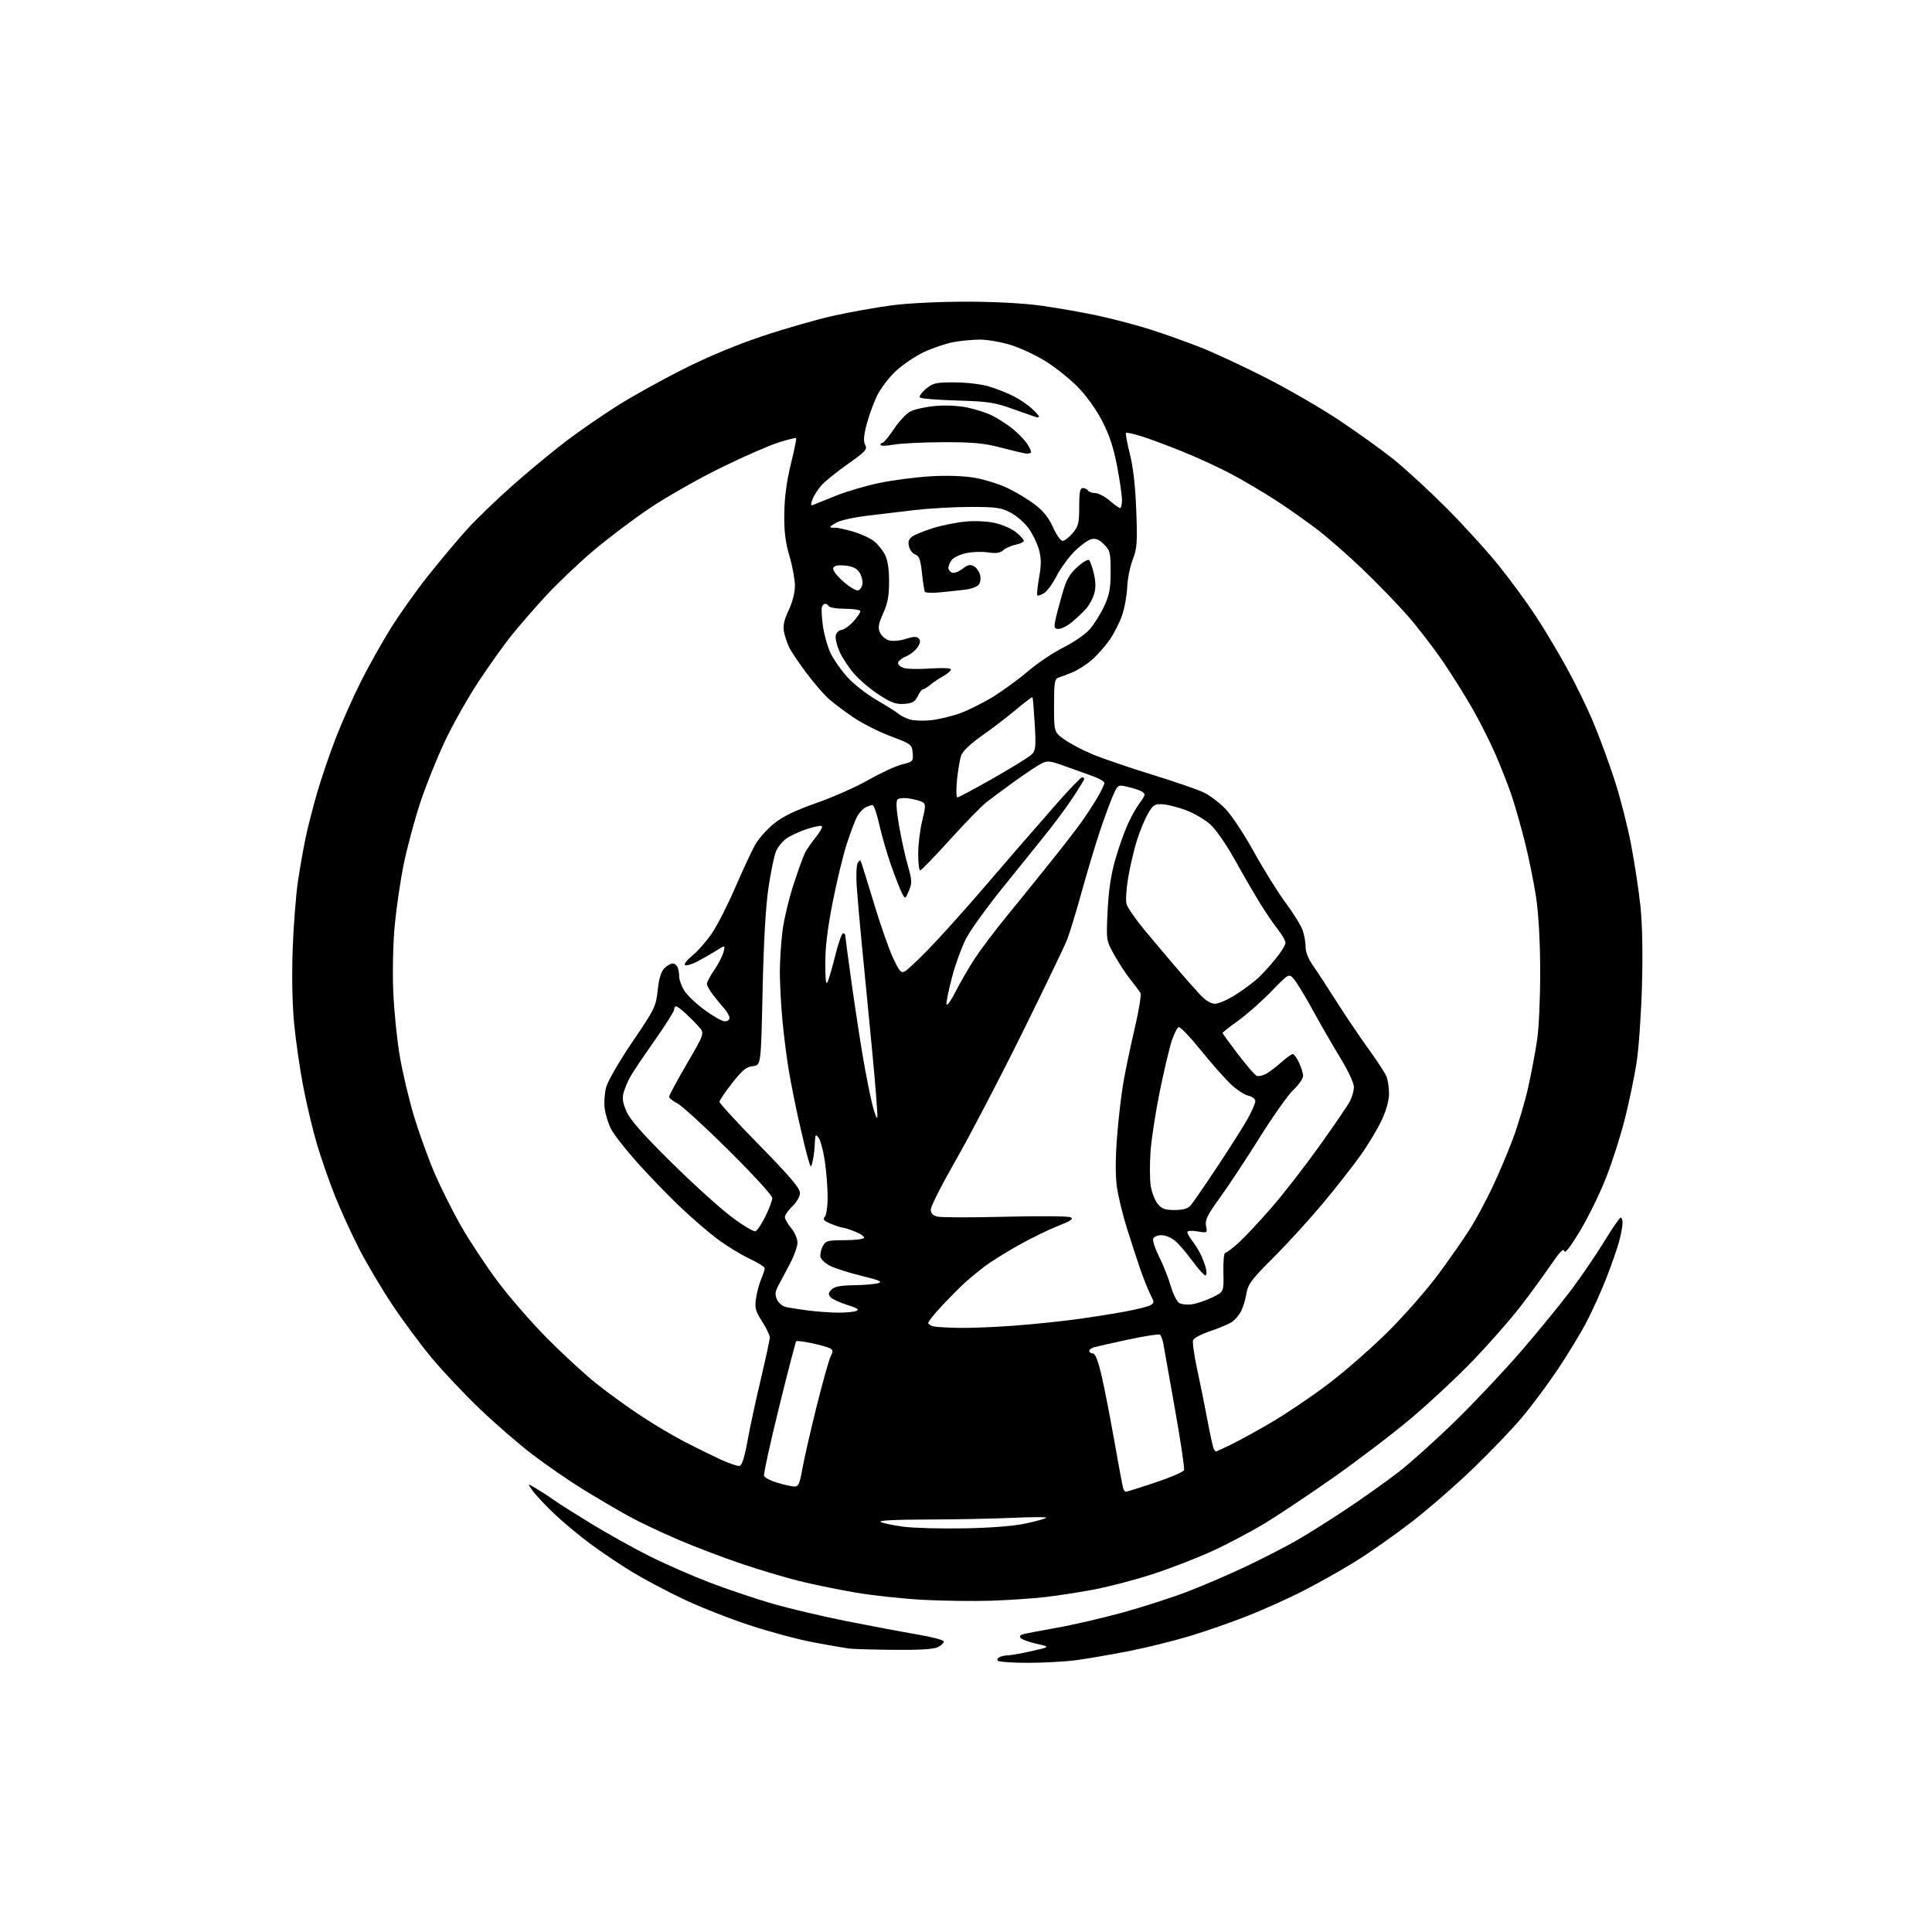 <?xml version="1.0" encoding="UTF-8" standalone="no"?>
<svg 
  version="1.1" 
  xmlns="http://www.w3.org/2000/svg" 
  xmlns:xlink="http://www.w3.org/1999/xlink" 
  xmlns:svg="http://www.w3.org/2000/svg"
  xmlns:rdf="http://www.w3.org/1999/02/22-rdf-syntax-ns#"
  xmlns:cc="http://creativecommons.org/ns#"
  xmlns:dc="http://purl.org/dc/elements/1.1/"
  viewBox="0 0 768 768"
  width="768"
  height="768"
>
<style>svg {background-color: white; }</style>"
<path stroke="none" fill="black" fill-rule="evenodd" d="M408.49,661.00C402.23,661.00 396.87,660.60 396.56,660.10C396.26,659.61 396.72,658.94 397.59,658.60C398.45,658.27 399.97,658.00 400.96,658.00C401.95,658.00 406.07,657.25 410.13,656.33C417.50,654.66 417.50,654.66 412.18,653.46C409.25,652.79 406.39,651.79 405.83,651.23C405.12,650.52 405.38,650.03 406.65,649.65C407.67,649.35 413.68,648.20 420.00,647.08C426.32,645.97 438.15,643.23 446.29,641.00C454.42,638.76 466.22,634.95 472.51,632.52C478.80,630.09 489.21,625.59 495.65,622.53C502.09,619.47 510.99,614.89 515.43,612.34C519.87,609.80 528.90,604.11 535.50,599.71C542.10,595.30 551.33,588.74 556.00,585.12C560.67,581.51 570.74,572.46 578.37,565.02C586.00,557.59 597.88,544.98 604.77,537.00C611.66,529.02 620.61,518.07 624.66,512.66C628.71,507.25 634.61,498.59 637.76,493.42C640.92,488.25 643.84,484.01 644.25,484.01C644.66,484.00 644.99,485.01 644.99,486.25C644.98,487.49 644.37,490.75 643.62,493.50C642.88,496.25 640.64,502.70 638.64,507.84C636.64,512.97 633.10,520.85 630.76,525.34C628.43,529.83 623.20,538.45 619.14,544.50C615.07,550.55 608.64,559.17 604.84,563.66C601.04,568.15 592.41,577.15 585.67,583.66C578.93,590.17 567.89,599.77 561.14,605.00C554.39,610.23 544.28,617.33 538.68,620.78C533.08,624.24 523.77,629.48 518.00,632.42C512.23,635.36 502.32,639.82 496.00,642.33C489.68,644.83 479.22,648.47 472.76,650.42C466.31,652.36 455.28,655.07 448.26,656.44C441.24,657.80 431.98,659.39 427.68,659.96C423.38,660.53 414.74,661.00 408.49,661.00zM355.50,655.84C347.25,655.76 339.15,655.53 337.50,655.32C335.85,655.11 329.55,654.01 323.50,652.89C317.45,651.76 305.94,648.68 297.92,646.04C289.89,643.39 278.09,638.74 271.68,635.69C265.28,632.65 256.19,627.84 251.50,625.00C246.80,622.16 239.25,617.10 234.73,613.75C230.20,610.40 223.64,604.92 220.15,601.58C216.65,598.24 212.84,594.16 211.67,592.53C209.55,589.56 209.55,589.56 213.52,591.94C215.71,593.25 218.85,595.30 220.50,596.49C222.15,597.69 228.76,601.87 235.19,605.79C241.61,609.71 251.94,615.46 258.14,618.57C264.34,621.68 275.08,626.39 282.01,629.04C288.94,631.69 300.12,635.46 306.86,637.42C313.61,639.38 327.08,642.56 336.81,644.49C346.54,646.42 359.14,648.79 364.80,649.75C370.47,650.71 375.14,651.95 375.19,652.50C375.24,653.05 374.20,654.06 372.89,654.74C371.27,655.57 365.69,655.93 355.50,655.84zM394.00,636.31C387.12,636.54 374.96,636.38 366.98,635.96C358.99,635.54 346.84,634.23 339.98,633.05C333.11,631.88 323.00,629.79 317.50,628.42C312.00,627.05 301.65,623.95 294.50,621.53C287.35,619.12 276.10,614.83 269.50,612.00C262.90,609.18 254.12,605.01 250.00,602.75C245.88,600.49 237.78,595.74 232.00,592.19C226.22,588.63 217.03,582.30 211.56,578.11C206.10,573.93 196.70,565.79 190.69,560.02C184.68,554.26 176.17,545.26 171.80,540.02C167.42,534.79 160.33,525.23 156.03,518.79C151.73,512.35 145.73,502.22 142.69,496.29C139.66,490.35 135.34,480.89 133.10,475.26C130.86,469.63 127.68,460.51 126.04,454.99C124.40,449.47 121.95,439.22 120.60,432.22C119.24,425.23 117.59,413.88 116.93,407.00C116.19,399.31 115.97,387.96 116.34,377.50C116.67,368.15 117.61,356.00 118.42,350.50C119.24,345.00 120.61,337.12 121.49,333.00C122.36,328.88 124.43,320.78 126.10,315.02C127.76,309.25 131.15,299.35 133.62,293.02C136.09,286.68 140.59,276.60 143.62,270.62C146.64,264.63 151.91,255.26 155.31,249.79C158.71,244.32 165.32,235.01 170.00,229.10C174.68,223.20 181.65,214.87 185.50,210.60C189.35,206.34 197.90,198.10 204.50,192.31C211.10,186.51 220.61,178.68 225.63,174.91C230.65,171.13 239.42,165.08 245.13,161.46C250.83,157.84 262.51,151.33 271.08,147.00C281.10,141.93 292.51,137.15 303.08,133.62C312.11,130.59 324.88,126.93 331.47,125.48C338.05,124.03 348.40,122.19 354.47,121.38C360.80,120.54 373.37,119.92 384.00,119.92C395.42,119.93 406.90,120.54 414.00,121.53C420.32,122.41 430.47,124.19 436.55,125.50C442.62,126.81 452.07,129.31 457.55,131.06C463.02,132.80 472.00,136.02 477.50,138.20C483.00,140.38 494.68,145.83 503.45,150.30C512.22,154.77 525.27,162.34 532.45,167.13C539.63,171.91 549.33,178.88 554.00,182.62C558.67,186.36 568.13,195.07 575.01,201.96C581.89,208.86 591.30,219.22 595.94,225.00C600.57,230.78 607.16,239.78 610.57,245.00C613.99,250.22 619.55,259.53 622.92,265.67C626.30,271.82 631.03,281.54 633.43,287.28C635.83,293.01 639.61,303.28 641.82,310.10C644.04,316.92 646.97,328.35 648.34,335.50C649.71,342.65 651.39,353.60 652.06,359.84C652.85,367.18 653.08,378.47 652.71,391.84C652.39,403.20 651.42,417.00 650.55,422.50C649.69,428.00 647.63,437.90 645.98,444.50C644.33,451.10 640.97,461.68 638.50,468.00C636.03,474.32 631.35,483.91 628.09,489.30C624.16,495.81 622.05,498.50 621.80,497.30C621.55,496.03 619.96,497.69 616.35,503.00C613.55,507.12 608.08,514.60 604.20,519.61C600.32,524.62 592.05,534.03 585.83,540.53C579.60,547.02 568.56,557.35 561.30,563.49C554.05,569.62 540.10,580.28 530.30,587.16C520.51,594.05 507.99,602.40 502.47,605.73C496.96,609.05 487.51,614.02 481.47,616.77C475.44,619.51 464.88,623.58 458.00,625.81C451.12,628.03 440.77,630.74 435.00,631.84C429.23,632.93 420.45,634.29 415.50,634.86C410.55,635.43 400.88,636.08 394.00,636.31zM383.50,607.54C394.29,607.33 403.22,606.61 407.94,605.57C412.04,604.68 415.64,603.67 415.94,603.33C416.25,603.00 410.24,603.01 402.59,603.36C394.94,603.71 379.64,604.01 368.59,604.03C356.05,604.05 349.08,604.40 350.05,604.97C350.91,605.47 354.96,606.33 359.05,606.88C363.15,607.42 374.15,607.72 383.50,607.54zM447.57,593.00C447.91,593.00 453.14,591.36 459.19,589.35C465.23,587.34 470.40,585.12 470.67,584.42C470.94,583.72 469.33,572.88 467.09,560.32C464.85,547.77 462.77,536.05 462.47,534.29C462.17,532.52 461.53,530.83 461.05,530.53C460.57,530.24 454.85,531.14 448.34,532.53C441.83,533.93 435.71,535.31 434.75,535.60C433.79,535.90 433.00,536.55 433.00,537.07C433.00,537.58 433.64,538.00 434.42,538.00C435.38,538.00 436.49,540.83 437.87,546.75C439.00,551.56 441.30,563.38 443.00,573.00C444.69,582.62 446.27,591.06 446.51,591.75C446.74,592.44 447.22,593.00 447.57,593.00zM315.59,590.90C317.42,590.99 317.84,590.09 318.97,583.76C319.69,579.78 322.23,568.64 324.63,559.01C327.04,549.38 329.54,540.46 330.20,539.18C331.17,537.33 331.14,536.70 330.07,536.04C329.33,535.59 326.08,534.65 322.84,533.97C319.60,533.28 316.75,532.92 316.50,533.17C316.25,533.42 313.17,545.29 309.65,559.56C306.13,573.82 303.46,586.04 303.72,586.71C303.98,587.39 306.28,588.58 308.84,589.36C311.41,590.15 314.44,590.84 315.59,590.90zM293.94,582.73C294.93,582.57 295.92,579.52 297.10,573.00C298.04,567.77 300.43,556.69 302.41,548.37C304.38,540.05 306.00,532.53 306.00,531.65C306.00,530.78 304.62,527.92 302.94,525.28C300.32,521.18 299.97,519.89 300.51,516.21C300.85,513.85 301.78,510.38 302.57,508.49C303.36,506.61 304.00,504.64 304.00,504.13C304.00,503.61 301.19,501.86 297.75,500.24C294.31,498.62 288.57,495.09 285.00,492.40C281.43,489.71 274.72,483.90 270.10,479.50C265.48,475.10 257.91,467.26 253.28,462.08C248.65,456.90 243.99,450.94 242.92,448.83C241.84,446.73 240.70,443.09 240.38,440.74C240.06,438.40 240.32,434.53 240.96,432.14C241.61,429.74 246.28,421.68 251.43,414.11C260.27,401.09 260.76,400.09 261.45,393.62C261.95,388.99 262.79,386.21 264.09,384.91C265.14,383.86 266.63,383.00 267.39,383.00C268.16,383.00 269.06,383.71 269.39,384.58C269.73,385.45 270.00,387.14 270.00,388.33C270.01,389.52 270.89,391.96 271.98,393.73C273.06,395.51 276.71,399.00 280.09,401.48C283.46,403.97 287.07,406.00 288.11,406.00C289.15,406.00 290.00,405.39 290.00,404.65C290.00,403.91 289.05,402.22 287.89,400.90C286.72,399.58 284.70,397.11 283.39,395.41C282.07,393.70 281.00,391.76 281.00,391.09C281.00,390.41 282.32,387.94 283.94,385.58C285.56,383.23 287.21,380.03 287.60,378.47C288.31,375.64 288.31,375.64 284.90,377.79C283.03,378.98 279.60,380.95 277.27,382.17C274.95,383.38 272.70,384.03 272.27,383.60C271.85,383.18 273.22,381.45 275.31,379.77C277.41,378.08 280.86,374.14 282.99,371.01C285.12,367.89 289.29,359.70 292.26,352.82C295.24,345.95 298.76,338.36 300.09,335.96C301.41,333.57 304.76,329.77 307.52,327.52C311.18,324.55 315.84,322.27 324.66,319.16C331.33,316.81 340.65,312.67 345.37,309.96C350.09,307.26 356.01,304.52 358.53,303.89C362.95,302.77 363.09,302.62 362.80,299.29C362.51,295.95 362.24,295.75 354.00,292.64C349.32,290.88 342.67,287.52 339.22,285.16C335.76,282.81 331.39,279.52 329.50,277.86C327.61,276.20 323.64,271.62 320.68,267.67C317.71,263.73 314.61,259.15 313.79,257.50C312.96,255.85 312.00,253.00 311.65,251.17C311.19,248.72 311.68,246.44 313.51,242.57C314.99,239.43 316.00,235.52 316.00,232.88C316.00,230.45 315.02,225.09 313.81,220.98C312.17,215.36 311.66,211.14 311.77,204.00C311.86,197.68 312.73,191.16 314.37,184.50C315.73,179.01 316.68,174.35 316.48,174.15C316.28,173.95 313.06,174.76 309.31,175.95C305.56,177.14 295.30,181.65 286.50,185.97C277.70,190.29 264.99,197.51 258.25,202.02C251.52,206.54 241.17,214.37 235.25,219.43C229.34,224.49 220.83,232.65 216.34,237.57C211.85,242.48 205.86,249.41 203.03,252.96C200.19,256.51 194.48,264.54 190.33,270.80C186.17,277.05 180.18,287.65 177.00,294.34C173.82,301.03 169.35,312.12 167.08,319.00C164.80,325.88 161.84,336.90 160.49,343.50C159.15,350.10 157.54,361.12 156.90,368.00C156.24,375.12 156.00,386.53 156.34,394.50C156.67,402.20 157.87,413.81 159.00,420.31C160.14,426.80 162.66,437.38 164.60,443.81C166.54,450.24 170.14,460.23 172.60,466.00C175.06,471.77 179.84,481.35 183.22,487.27C186.60,493.20 193.14,503.10 197.75,509.27C202.36,515.45 211.17,525.59 217.32,531.82C223.47,538.04 232.32,546.20 237.00,549.94C241.68,553.68 249.78,559.55 255.00,562.97C260.23,566.40 268.10,571.06 272.50,573.32C276.90,575.57 283.20,578.67 286.50,580.20C289.80,581.72 293.15,582.86 293.94,582.73zM483.37,577.00C483.51,577.00 486.07,575.82 489.06,574.39C492.05,572.95 499.23,569.02 505.00,565.66C510.77,562.30 520.90,555.49 527.50,550.53C534.10,545.57 544.95,536.11 551.61,529.51C558.35,522.83 567.47,512.40 572.17,506.00C576.82,499.68 582.44,491.57 584.66,488.00C586.89,484.43 590.74,477.23 593.23,472.00C595.71,466.77 599.40,458.07 601.42,452.66C603.45,447.24 606.18,438.02 607.49,432.16C608.80,426.30 610.42,417.68 611.08,413.00C611.75,408.32 612.28,396.18 612.25,386.00C612.23,374.57 611.62,363.42 610.64,356.84C609.78,350.97 607.72,340.85 606.07,334.34C604.42,327.83 601.98,319.35 600.65,315.50C599.31,311.65 596.57,304.70 594.56,300.06C592.56,295.42 588.62,287.54 585.82,282.56C583.02,277.58 577.61,268.91 573.80,263.29C569.98,257.68 563.59,249.35 559.59,244.79C555.59,240.23 547.59,231.96 541.81,226.41C536.04,220.87 527.73,213.60 523.36,210.28C518.99,206.95 511.61,201.76 506.96,198.76C502.31,195.75 494.68,191.23 490.00,188.72C485.32,186.20 476.55,182.13 470.50,179.67C464.45,177.22 456.92,174.41 453.76,173.43C450.61,172.44 447.83,171.84 447.59,172.08C447.35,172.31 448.06,176.11 449.15,180.50C450.47,185.76 451.33,193.46 451.68,203.00C452.15,215.80 451.99,218.09 450.26,222.50C449.19,225.25 448.21,230.20 448.07,233.50C447.94,236.80 447.02,241.83 446.02,244.67C445.03,247.51 442.85,251.81 441.19,254.23C439.53,256.64 436.44,260.16 434.33,262.06C432.23,263.95 428.70,266.25 426.50,267.17C424.30,268.08 421.71,269.08 420.75,269.38C419.23,269.86 419.00,271.32 419.00,280.46C419.00,290.99 419.00,290.99 423.05,293.92C425.28,295.53 430.34,298.20 434.30,299.85C438.26,301.50 448.89,305.13 457.92,307.92C466.96,310.71 476.23,313.90 478.53,315.02C480.83,316.13 484.66,319.02 487.04,321.43C489.42,323.84 494.56,331.60 498.47,338.66C502.37,345.72 508.08,354.88 511.15,359.00C514.22,363.12 517.24,368.03 517.86,369.90C518.49,371.77 519.00,374.74 519.00,376.50C519.00,378.40 520.13,381.29 521.78,383.60C523.30,385.74 527.55,392.23 531.20,398.00C534.86,403.77 540.63,412.32 544.03,417.00C547.42,421.68 550.64,426.62 551.18,428.00C551.71,429.38 552.16,432.42 552.16,434.77C552.16,437.42 551.05,441.43 549.24,445.30C547.63,448.74 543.93,454.91 541.01,459.03C538.10,463.14 531.42,471.68 526.16,478.00C520.91,484.32 512.02,494.09 506.41,499.69C497.51,508.57 496.10,510.43 495.48,514.19C495.09,516.56 494.14,519.71 493.39,521.19C492.63,522.67 491.02,524.57 489.80,525.43C488.59,526.28 484.73,527.93 481.23,529.09C477.72,530.26 474.60,531.89 474.28,532.72C473.96,533.55 474.69,538.79 475.90,544.36C477.11,549.94 478.97,559.14 480.03,564.82C481.09,570.49 482.22,575.55 482.54,576.07C482.86,576.58 483.23,577.00 483.37,577.00zM381.50,527.86C385.90,527.93 395.57,527.54 403.00,526.98C410.43,526.43 421.45,525.30 427.50,524.48C433.55,523.66 442.30,522.28 446.94,521.42C451.59,520.56 456.20,519.43 457.20,518.89C458.90,517.98 458.91,517.73 457.38,514.77C456.48,513.04 454.65,508.44 453.30,504.56C451.96,500.68 449.52,493.23 447.89,488.00C446.26,482.78 444.50,475.50 443.98,471.84C443.38,467.60 443.39,460.47 444.02,452.19C444.57,445.04 445.70,435.21 446.55,430.35C447.39,425.48 449.43,415.75 451.08,408.71C452.73,401.68 453.75,395.38 453.36,394.71C452.96,394.05 451.20,391.70 449.44,389.50C447.68,387.30 444.78,382.88 442.99,379.68C439.73,373.86 439.73,373.86 440.29,362.18C440.66,354.21 441.62,347.76 443.29,341.87C444.64,337.12 446.91,330.68 448.34,327.56C449.77,324.45 451.85,320.73 452.97,319.31C454.09,317.89 455.00,316.33 455.00,315.84C455.00,315.35 453.99,314.57 452.75,314.10C451.51,313.64 449.10,312.95 447.39,312.58C444.43,311.94 444.19,312.13 442.24,316.70C441.12,319.34 438.77,325.77 437.03,331.00C435.29,336.23 432.11,346.86 429.96,354.63C427.82,362.41 425.20,370.96 424.14,373.64C423.08,376.32 414.99,393.14 406.15,411.01C397.31,428.88 385.56,451.38 380.05,461.00C374.54,470.62 370.02,479.50 370.01,480.73C370.00,482.31 370.77,483.15 372.63,483.62C374.08,483.99 386.12,484.01 399.38,483.68C412.65,483.34 424.37,483.42 425.42,483.86C426.97,484.49 425.99,485.19 420.42,487.39C416.62,488.90 409.45,492.42 404.50,495.21C399.55,498.01 393.61,501.73 391.30,503.49C389.00,505.26 385.62,508.03 383.80,509.67C381.99,511.30 377.91,515.38 374.75,518.74C371.59,522.10 369.00,525.30 369.00,525.86C369.00,526.41 370.01,527.06 371.25,527.29C372.49,527.53 377.10,527.79 381.50,527.86zM333.00,521.80C336.02,521.83 339.32,521.53 340.33,521.14C341.73,520.59 340.86,520.01 336.69,518.69C333.68,517.74 330.70,516.35 330.07,515.59C329.20,514.53 329.31,513.84 330.54,512.61C331.69,511.45 334.17,510.97 339.32,510.90C343.27,510.85 347.62,510.48 349.00,510.10C351.01,509.53 349.77,508.96 342.60,507.20C337.70,506.00 332.07,504.23 330.10,503.26C328.12,502.29 326.34,500.65 326.15,499.62C325.96,498.58 326.37,496.67 327.07,495.37C328.23,493.21 328.98,493.00 335.61,493.00C339.61,493.00 343.13,492.60 343.43,492.11C343.74,491.61 342.18,490.49 339.97,489.61C337.77,488.72 335.50,488.00 334.95,488.00C334.39,488.00 332.30,487.31 330.29,486.48C327.50,485.31 326.92,484.68 327.82,483.78C328.49,483.11 329.00,479.69 329.00,475.84C329.00,472.12 328.50,465.70 327.88,461.57C327.27,457.44 326.16,453.26 325.41,452.28C324.20,450.69 324.05,450.92 323.91,454.50C323.83,456.70 323.45,459.85 323.06,461.50C322.36,464.50 322.36,464.50 321.18,460.50C320.53,458.30 318.90,451.55 317.54,445.50C316.18,439.45 314.39,430.45 313.55,425.50C312.72,420.55 311.58,411.55 311.02,405.50C310.46,399.45 310.00,390.89 310.00,386.47C310.00,382.06 310.47,374.72 311.04,370.16C311.61,365.61 313.61,357.19 315.49,351.47C317.36,345.75 319.44,340.04 320.11,338.78C320.78,337.53 322.68,334.81 324.33,332.75C325.98,330.69 327.06,328.73 326.73,328.40C326.40,328.07 323.74,328.58 320.81,329.54C317.89,330.50 314.21,332.19 312.64,333.29C311.06,334.39 309.18,336.72 308.45,338.46C307.73,340.20 306.38,346.77 305.45,353.06C304.36,360.49 303.55,374.84 303.14,394.00C302.50,423.50 302.50,423.50 299.29,423.81C296.70,424.06 295.12,425.35 291.04,430.54C288.27,434.07 286.00,437.43 286.00,438.00C286.00,438.58 293.20,446.40 302.00,455.38C313.90,467.52 318.00,472.34 318.00,474.17C318.00,475.59 316.74,477.83 315.00,479.50C313.35,481.08 312.00,483.01 312.00,483.79C312.00,484.57 313.12,486.55 314.50,488.18C315.88,489.82 317.00,492.42 317.00,493.98C317.00,495.53 315.59,499.43 313.86,502.65C312.13,505.87 310.05,509.78 309.24,511.34C308.11,513.52 308.02,514.74 308.85,516.56C309.44,517.87 310.96,519.20 312.22,519.51C313.47,519.82 317.43,520.45 321.00,520.91C324.57,521.37 329.98,521.77 333.00,521.80zM474.00,518.45C475.93,518.14 479.52,516.90 482.00,515.69C486.50,513.50 486.50,513.50 486.32,505.75C486.21,501.36 486.55,498.00 487.09,498.00C487.61,498.00 490.07,496.13 492.55,493.84C495.04,491.56 500.84,485.35 505.46,480.04C510.08,474.74 518.64,463.72 524.48,455.55C530.33,447.38 535.79,439.37 536.62,437.76C537.46,436.15 538.17,433.63 538.20,432.17C538.24,430.61 535.98,425.75 532.78,420.50C529.76,415.55 524.93,407.17 522.04,401.89C519.16,396.60 515.81,391.04 514.61,389.54C512.43,386.81 512.43,386.81 505.47,394.00C501.64,397.96 495.69,403.22 492.25,405.69C488.81,408.16 486.00,410.37 486.00,410.61C486.00,410.86 488.77,414.68 492.15,419.12C495.53,423.55 498.87,427.40 499.57,427.67C500.27,427.93 501.89,427.60 503.17,426.93C504.45,426.26 507.19,424.20 509.25,422.36C511.32,420.51 513.40,419.00 513.89,419.00C514.37,419.00 515.50,420.53 516.39,422.40C517.27,424.27 518.00,426.65 518.00,427.70C518.00,428.74 516.27,431.23 514.15,433.24C512.03,435.24 506.00,443.77 500.73,452.19C495.47,460.61 488.39,471.32 485.01,476.00C479.92,483.02 478.95,484.99 479.42,487.34C479.98,490.15 479.96,490.17 475.99,489.50C473.66,489.10 472.00,489.22 472.00,489.78C472.00,490.30 472.84,491.80 473.86,493.12C474.88,494.43 476.39,496.85 477.22,498.50C478.04,500.15 479.02,502.74 479.38,504.25C479.74,505.76 479.63,507.00 479.14,507.00C478.64,507.00 476.33,504.41 474.00,501.25C471.67,498.09 468.58,494.49 467.13,493.25C465.69,492.02 463.25,491.01 461.72,491.00C460.19,491.00 458.70,491.63 458.40,492.40C458.11,493.16 459.19,496.43 460.80,499.65C462.42,502.87 464.48,508.07 465.39,511.21C466.29,514.35 467.81,517.39 468.77,517.96C469.72,518.54 472.07,518.76 474.00,518.45zM300.32,489.43C301.03,489.16 302.83,486.46 304.31,483.44C305.79,480.43 307.00,477.17 307.00,476.20C307.00,475.24 299.24,466.76 289.75,457.35C280.26,447.95 271.04,439.51 269.25,438.60C267.46,437.69 266.00,436.50 266.00,435.95C266.00,435.41 269.17,429.51 273.05,422.85C280.10,410.73 280.10,410.73 277.80,408.15C276.53,406.72 274.15,404.32 272.50,402.80C270.85,401.28 269.16,400.02 268.75,400.02C268.34,400.01 268.00,400.58 268.00,401.30C268.00,402.01 264.37,407.75 259.93,414.05C255.49,420.35 251.16,426.82 250.30,428.44C249.45,430.06 248.37,432.72 247.90,434.35C247.26,436.57 247.56,438.48 249.08,441.91C250.52,445.18 255.61,450.95 266.80,462.00C275.44,470.52 286.22,480.30 290.76,483.71C295.31,487.13 299.61,489.70 300.32,489.43zM466.92,481.00C470.21,481.00 472.17,480.46 473.24,479.25C474.09,478.29 478.83,471.43 483.76,464.00C488.68,456.57 494.13,447.99 495.86,444.92C497.59,441.85 499.00,438.62 499.00,437.75C499.00,436.81 497.83,435.90 496.15,435.53C494.58,435.19 491.32,432.98 488.90,430.63C486.48,428.28 481.16,422.21 477.07,417.15C472.98,412.09 469.15,408.11 468.57,408.29C467.98,408.48 466.75,410.86 465.83,413.58C464.92,416.31 462.78,425.30 461.09,433.58C459.39,441.85 457.72,452.68 457.36,457.65C457.01,462.61 457.03,468.74 457.41,471.27C457.79,473.79 459.01,477.02 460.12,478.43C461.79,480.55 462.98,481.00 466.92,481.00zM348.75,444.25C348.97,443.60 347.98,431.01 346.56,416.28C345.14,401.55 343.33,382.98 342.55,375.00C341.76,367.02 340.87,356.90 340.57,352.50C340.27,348.10 340.45,343.84 340.96,343.03C341.78,341.73 341.96,341.73 342.44,343.03C342.74,343.84 345.03,351.25 347.53,359.50C350.02,367.75 353.39,377.34 355.00,380.80C357.53,386.21 358.19,386.96 359.72,386.12C360.70,385.58 364.92,381.62 369.10,377.32C373.29,373.02 382.29,363.05 389.10,355.16C395.92,347.27 403.52,338.46 406.00,335.57C408.48,332.69 414.72,325.53 419.87,319.66C425.03,313.80 429.64,309.00 430.12,309.00C430.61,309.00 431.00,309.28 431.00,309.62C431.00,309.95 428.87,313.44 426.26,317.37C423.66,321.29 418.60,328.10 415.01,332.50C411.43,336.90 403.73,346.45 397.91,353.72C392.08,360.99 385.90,369.59 384.17,372.84C382.44,376.08 379.86,383.10 378.45,388.42C377.03,393.75 376.05,398.64 376.28,399.30C376.51,399.96 378.17,397.57 379.97,394.00C381.78,390.43 385.17,384.57 387.51,381.00C389.85,377.43 395.45,370.00 399.95,364.50C404.45,359.00 412.27,349.32 417.33,343.00C422.40,336.68 428.14,329.25 430.09,326.50C432.03,323.75 434.84,319.44 436.31,316.91C437.79,314.39 439.00,311.84 439.00,311.26C439.00,310.67 437.09,309.50 434.75,308.66C432.41,307.82 427.38,306.01 423.57,304.64C417.32,302.38 416.37,302.28 413.91,303.55C412.41,304.32 407.71,307.45 403.47,310.49C399.24,313.53 394.12,317.32 392.10,318.92C390.08,320.52 383.51,327.26 377.50,333.91C371.48,340.56 366.21,346.00 365.78,346.00C365.35,346.00 365.00,342.99 365.00,339.31C365.00,335.64 365.73,329.73 366.61,326.19C367.95,320.85 368.00,319.62 366.88,318.93C366.15,318.47 363.80,317.80 361.67,317.45C359.46,317.07 357.37,317.23 356.79,317.81C356.10,318.50 356.29,321.83 357.38,328.16C358.26,333.30 359.83,340.46 360.87,344.08C362.57,350.00 362.62,351.00 361.31,354.08C359.85,357.50 359.85,357.50 358.54,355.00C357.81,353.62 355.87,348.68 354.23,344.00C352.59,339.32 350.47,332.01 349.52,327.75C348.57,323.49 347.36,320.00 346.83,320.00C346.30,320.00 345.00,320.46 343.94,321.03C342.89,321.60 341.39,323.28 340.61,324.78C339.84,326.28 338.03,331.10 336.59,335.50C335.16,339.90 332.63,350.35 330.99,358.72C328.91,369.32 328.02,376.76 328.06,383.22C328.11,390.31 328.36,391.92 329.10,390.06C329.64,388.71 331.02,383.87 332.16,379.31C333.31,374.74 334.64,371.00 335.12,371.00C335.61,371.00 336.00,371.38 336.00,371.84C336.00,372.30 337.09,380.51 338.43,390.09C339.77,399.67 341.82,413.12 342.99,420.00C344.16,426.88 345.85,435.41 346.74,438.97C347.63,442.53 348.53,444.91 348.75,444.25zM483.05,399.00C484.50,399.00 488.35,397.27 491.59,395.16C494.84,393.05 498.86,390.01 500.53,388.41C502.19,386.81 505.23,383.43 507.28,380.90C509.32,378.37 511.00,375.61 511.00,374.78C511.00,373.95 509.62,371.54 507.93,369.41C506.24,367.29 502.93,362.39 500.56,358.53C498.19,354.66 493.73,346.95 490.64,341.38C487.56,335.82 483.29,329.69 481.15,327.75C479.01,325.82 474.65,323.26 471.46,322.07C468.27,320.88 464.08,319.81 462.14,319.70C459.01,319.52 458.37,319.93 456.31,323.50C455.04,325.70 453.08,330.40 451.97,333.95C450.85,337.50 449.30,344.08 448.52,348.56C447.74,353.04 447.41,357.89 447.80,359.32C448.18,360.76 451.41,365.44 454.97,369.72C458.54,374.00 464.14,380.65 467.44,384.50C470.73,388.35 474.99,393.19 476.91,395.25C479.25,397.76 481.28,399.00 483.05,399.00zM380.57,317.00C381.03,317.00 387.45,313.56 394.84,309.36C402.23,305.16 409.10,300.90 410.10,299.90C411.71,298.29 411.85,296.90 411.32,287.79C410.99,282.13 410.59,277.35 410.44,277.16C410.28,276.97 407.29,279.22 403.79,282.16C400.29,285.10 394.20,289.75 390.27,292.50C385.95,295.52 382.72,298.58 382.12,300.22C381.57,301.71 380.82,306.10 380.43,309.97C380.05,313.83 380.12,317.00 380.57,317.00zM370.00,286.31C373.02,286.00 378.28,284.75 381.67,283.52C385.06,282.30 391.14,279.24 395.17,276.72C399.20,274.19 405.43,269.62 409.00,266.56C412.57,263.50 418.76,259.36 422.75,257.37C426.74,255.39 431.42,252.15 433.15,250.18C434.88,248.20 437.46,244.10 438.89,241.05C441.01,236.50 441.48,234.02 441.49,227.28C441.50,219.70 441.29,218.84 438.85,216.39C436.88,214.42 435.57,213.89 433.78,214.34C432.45,214.67 429.44,216.87 427.09,219.22C424.74,221.58 421.55,225.97 420.00,229.00C418.44,232.03 416.19,235.09 414.99,235.82C413.79,236.54 412.60,236.94 412.35,236.69C412.10,236.44 412.42,233.23 413.06,229.56C413.97,224.34 413.95,221.90 412.97,218.39C412.28,215.92 410.43,212.14 408.87,209.98C407.31,207.82 404.11,205.03 401.76,203.79C398.05,201.81 396.02,201.52 386.00,201.51C379.68,201.50 369.55,202.07 363.50,202.77C357.45,203.48 348.71,204.52 344.08,205.09C339.45,205.66 334.39,206.78 332.83,207.59C331.27,208.39 330.00,209.24 330.00,209.46C330.00,209.69 330.79,209.83 331.75,209.77C332.71,209.71 336.02,210.40 339.09,211.31C342.17,212.22 345.89,213.91 347.36,215.07C348.84,216.23 350.79,218.60 351.71,220.34C352.84,222.46 353.40,225.96 353.42,231.00C353.44,236.78 352.91,239.72 351.08,243.79C349.15,248.12 348.92,249.53 349.82,251.51C350.43,252.85 352.11,254.24 353.55,254.60C355.00,254.97 357.95,254.68 360.12,253.96C363.02,253.00 364.35,252.95 365.18,253.78C366.00,254.60 365.88,255.53 364.73,257.30C363.86,258.61 361.77,260.27 360.08,260.97C358.38,261.67 357.00,262.85 357.00,263.60C357.00,264.35 358.17,265.26 359.61,265.62C361.04,265.98 365.77,266.03 370.11,265.73C374.82,265.41 378.00,265.57 378.00,266.14C378.00,266.66 376.62,267.86 374.93,268.80C373.24,269.73 370.92,271.29 369.77,272.25C368.63,273.21 367.34,274.00 366.90,274.00C366.47,274.00 365.52,275.24 364.80,276.75C363.74,278.98 362.72,279.56 359.47,279.80C356.21,280.04 354.32,279.36 349.44,276.21C346.14,274.07 341.70,270.34 339.59,267.91C337.48,265.49 334.88,261.57 333.81,259.21C332.74,256.85 332.01,253.97 332.19,252.80C332.37,251.58 333.35,250.56 334.50,250.40C335.60,250.24 337.74,248.73 339.25,247.04C340.76,245.35 342.00,243.53 342.00,242.98C342.00,242.44 339.33,242.00 336.06,242.00C332.79,242.00 329.84,241.55 329.50,241.00C329.16,240.45 328.51,240.00 328.05,240.00C327.59,240.00 327.00,240.56 326.74,241.25C326.47,241.94 326.64,245.30 327.11,248.72C327.58,252.15 328.93,257.00 330.11,259.50C331.28,262.01 334.27,266.31 336.74,269.05C339.21,271.80 344.44,275.92 348.36,278.20C352.29,280.49 356.24,282.98 357.14,283.74C358.05,284.50 360.07,285.51 361.64,285.99C363.21,286.47 366.98,286.62 370.00,286.31zM420.84,250.00C419.12,250.00 418.93,249.55 419.49,246.75C419.84,244.96 421.07,240.23 422.22,236.23C423.90,230.38 425.08,228.26 428.26,225.39C430.43,223.42 432.55,222.19 432.97,222.66C433.39,223.12 434.23,225.56 434.83,228.07C435.59,231.19 435.62,233.73 434.95,236.07C434.41,237.96 432.95,240.62 431.71,242.00C430.48,243.38 427.98,245.74 426.16,247.25C424.34,248.76 421.95,250.00 420.84,250.00zM373.81,235.46C370.68,235.76 367.91,235.67 367.66,235.25C367.41,234.84 366.88,231.48 366.49,227.78C365.92,222.45 365.38,220.94 363.89,220.46C362.85,220.14 361.71,218.70 361.35,217.28C360.88,215.38 361.21,214.32 362.59,213.31C363.62,212.55 367.40,211.02 370.99,209.90C374.57,208.79 380.47,207.62 384.11,207.30C388.02,206.97 392.85,207.24 395.92,207.98C398.78,208.67 402.44,210.34 404.06,211.70C405.68,213.06 407.00,214.55 407.00,215.01C407.00,215.47 405.54,216.15 403.75,216.53C401.96,216.91 399.73,217.90 398.79,218.73C397.53,219.84 395.92,220.06 392.69,219.58C390.28,219.22 386.33,219.36 383.93,219.90C381.52,220.45 378.98,221.67 378.28,222.63C377.58,223.60 377.00,224.99 377.00,225.72C377.00,226.46 377.66,227.32 378.47,227.63C379.28,227.94 381.13,227.26 382.58,226.12C384.60,224.53 385.66,224.28 387.10,225.05C388.13,225.60 389.26,227.18 389.60,228.54C389.95,229.93 389.70,231.66 389.03,232.46C388.37,233.25 385.96,234.13 383.67,234.40C381.38,234.68 376.94,235.15 373.81,235.46zM341.00,234.71C341.82,234.58 342.65,233.45 342.83,232.18C343.01,230.92 342.47,228.83 341.63,227.55C340.53,225.88 338.92,225.11 335.94,224.82C333.02,224.54 331.61,224.84 331.24,225.81C330.93,226.62 332.53,228.80 335.11,231.07C337.52,233.20 340.18,234.84 341.00,234.71zM422.40,215.00C423.18,215.00 424.99,213.62 426.41,211.92C428.69,209.22 429.00,207.95 429.00,201.42C429.00,195.63 429.32,194.00 430.44,194.00C431.23,194.00 432.16,194.45 432.50,195.00C432.84,195.55 434.12,196.00 435.35,196.00C436.57,196.00 439.13,197.33 441.04,198.96C442.94,200.59 444.84,201.94 445.25,201.96C445.66,201.98 446.00,200.54 446.00,198.75C446.00,196.96 445.12,190.88 444.05,185.24C442.63,177.81 440.97,172.83 438.05,167.21C435.63,162.55 431.71,157.12 428.25,153.64C425.09,150.45 419.35,145.89 415.50,143.51C411.65,141.13 405.42,138.24 401.64,137.09C397.87,135.94 392.42,135.00 389.53,135.00C386.64,135.00 381.85,135.46 378.89,136.02C375.93,136.58 370.71,138.35 367.28,139.96C363.86,141.56 358.80,144.98 356.04,147.56C353.28,150.14 349.89,154.65 348.50,157.58C347.12,160.52 345.29,165.63 344.44,168.93C343.32,173.29 343.19,175.48 343.94,176.89C344.86,178.61 344.07,179.49 337.24,184.31C332.98,187.31 328.29,191.06 326.81,192.63C325.34,194.21 323.64,196.79 323.04,198.36C322.20,200.61 322.24,201.12 323.23,200.71C323.93,200.43 327.96,198.80 332.19,197.09C336.43,195.38 344.30,193.07 349.69,191.96C355.09,190.84 364.24,189.66 370.03,189.33C376.59,188.95 383.19,189.18 387.53,189.93C391.36,190.60 397.22,192.44 400.54,194.02C403.87,195.61 408.76,198.56 411.41,200.59C414.79,203.17 416.94,205.87 418.60,209.63C419.91,212.58 421.62,215.00 422.40,215.00zM409.83,179.80C409.65,180.22 408.60,180.42 407.50,180.24C406.40,180.06 401.90,178.98 397.50,177.83C391.12,176.17 386.57,175.75 375.00,175.78C367.02,175.80 358.14,176.24 355.25,176.76C352.36,177.28 350.00,177.32 350.00,176.85C350.00,176.38 350.39,176.00 350.86,176.00C351.33,176.00 353.35,173.54 355.35,170.53C357.35,167.52 360.30,164.38 361.91,163.55C363.53,162.71 367.92,161.74 371.68,161.39C375.80,161.01 380.89,161.25 384.51,161.99C387.80,162.67 392.30,164.14 394.50,165.25C396.70,166.36 400.18,168.59 402.23,170.20C404.28,171.82 406.91,174.46 408.06,176.08C409.21,177.70 410.01,179.38 409.83,179.80zM412.25,165.89C411.84,165.83 407.68,164.40 403.00,162.71C395.39,159.96 393.03,159.59 380.50,159.22C372.80,158.99 366.14,158.46 365.69,158.04C365.24,157.62 366.29,156.09 368.02,154.64C370.85,152.25 371.95,152.00 379.40,152.00C384.06,152.00 389.99,152.70 393.07,153.61C396.06,154.50 400.52,156.27 403.00,157.54C405.48,158.82 408.74,161.04 410.25,162.47C411.76,163.91 413.00,165.29 413.00,165.54C413.00,165.79 412.66,165.95 412.25,165.89z" />

</svg>